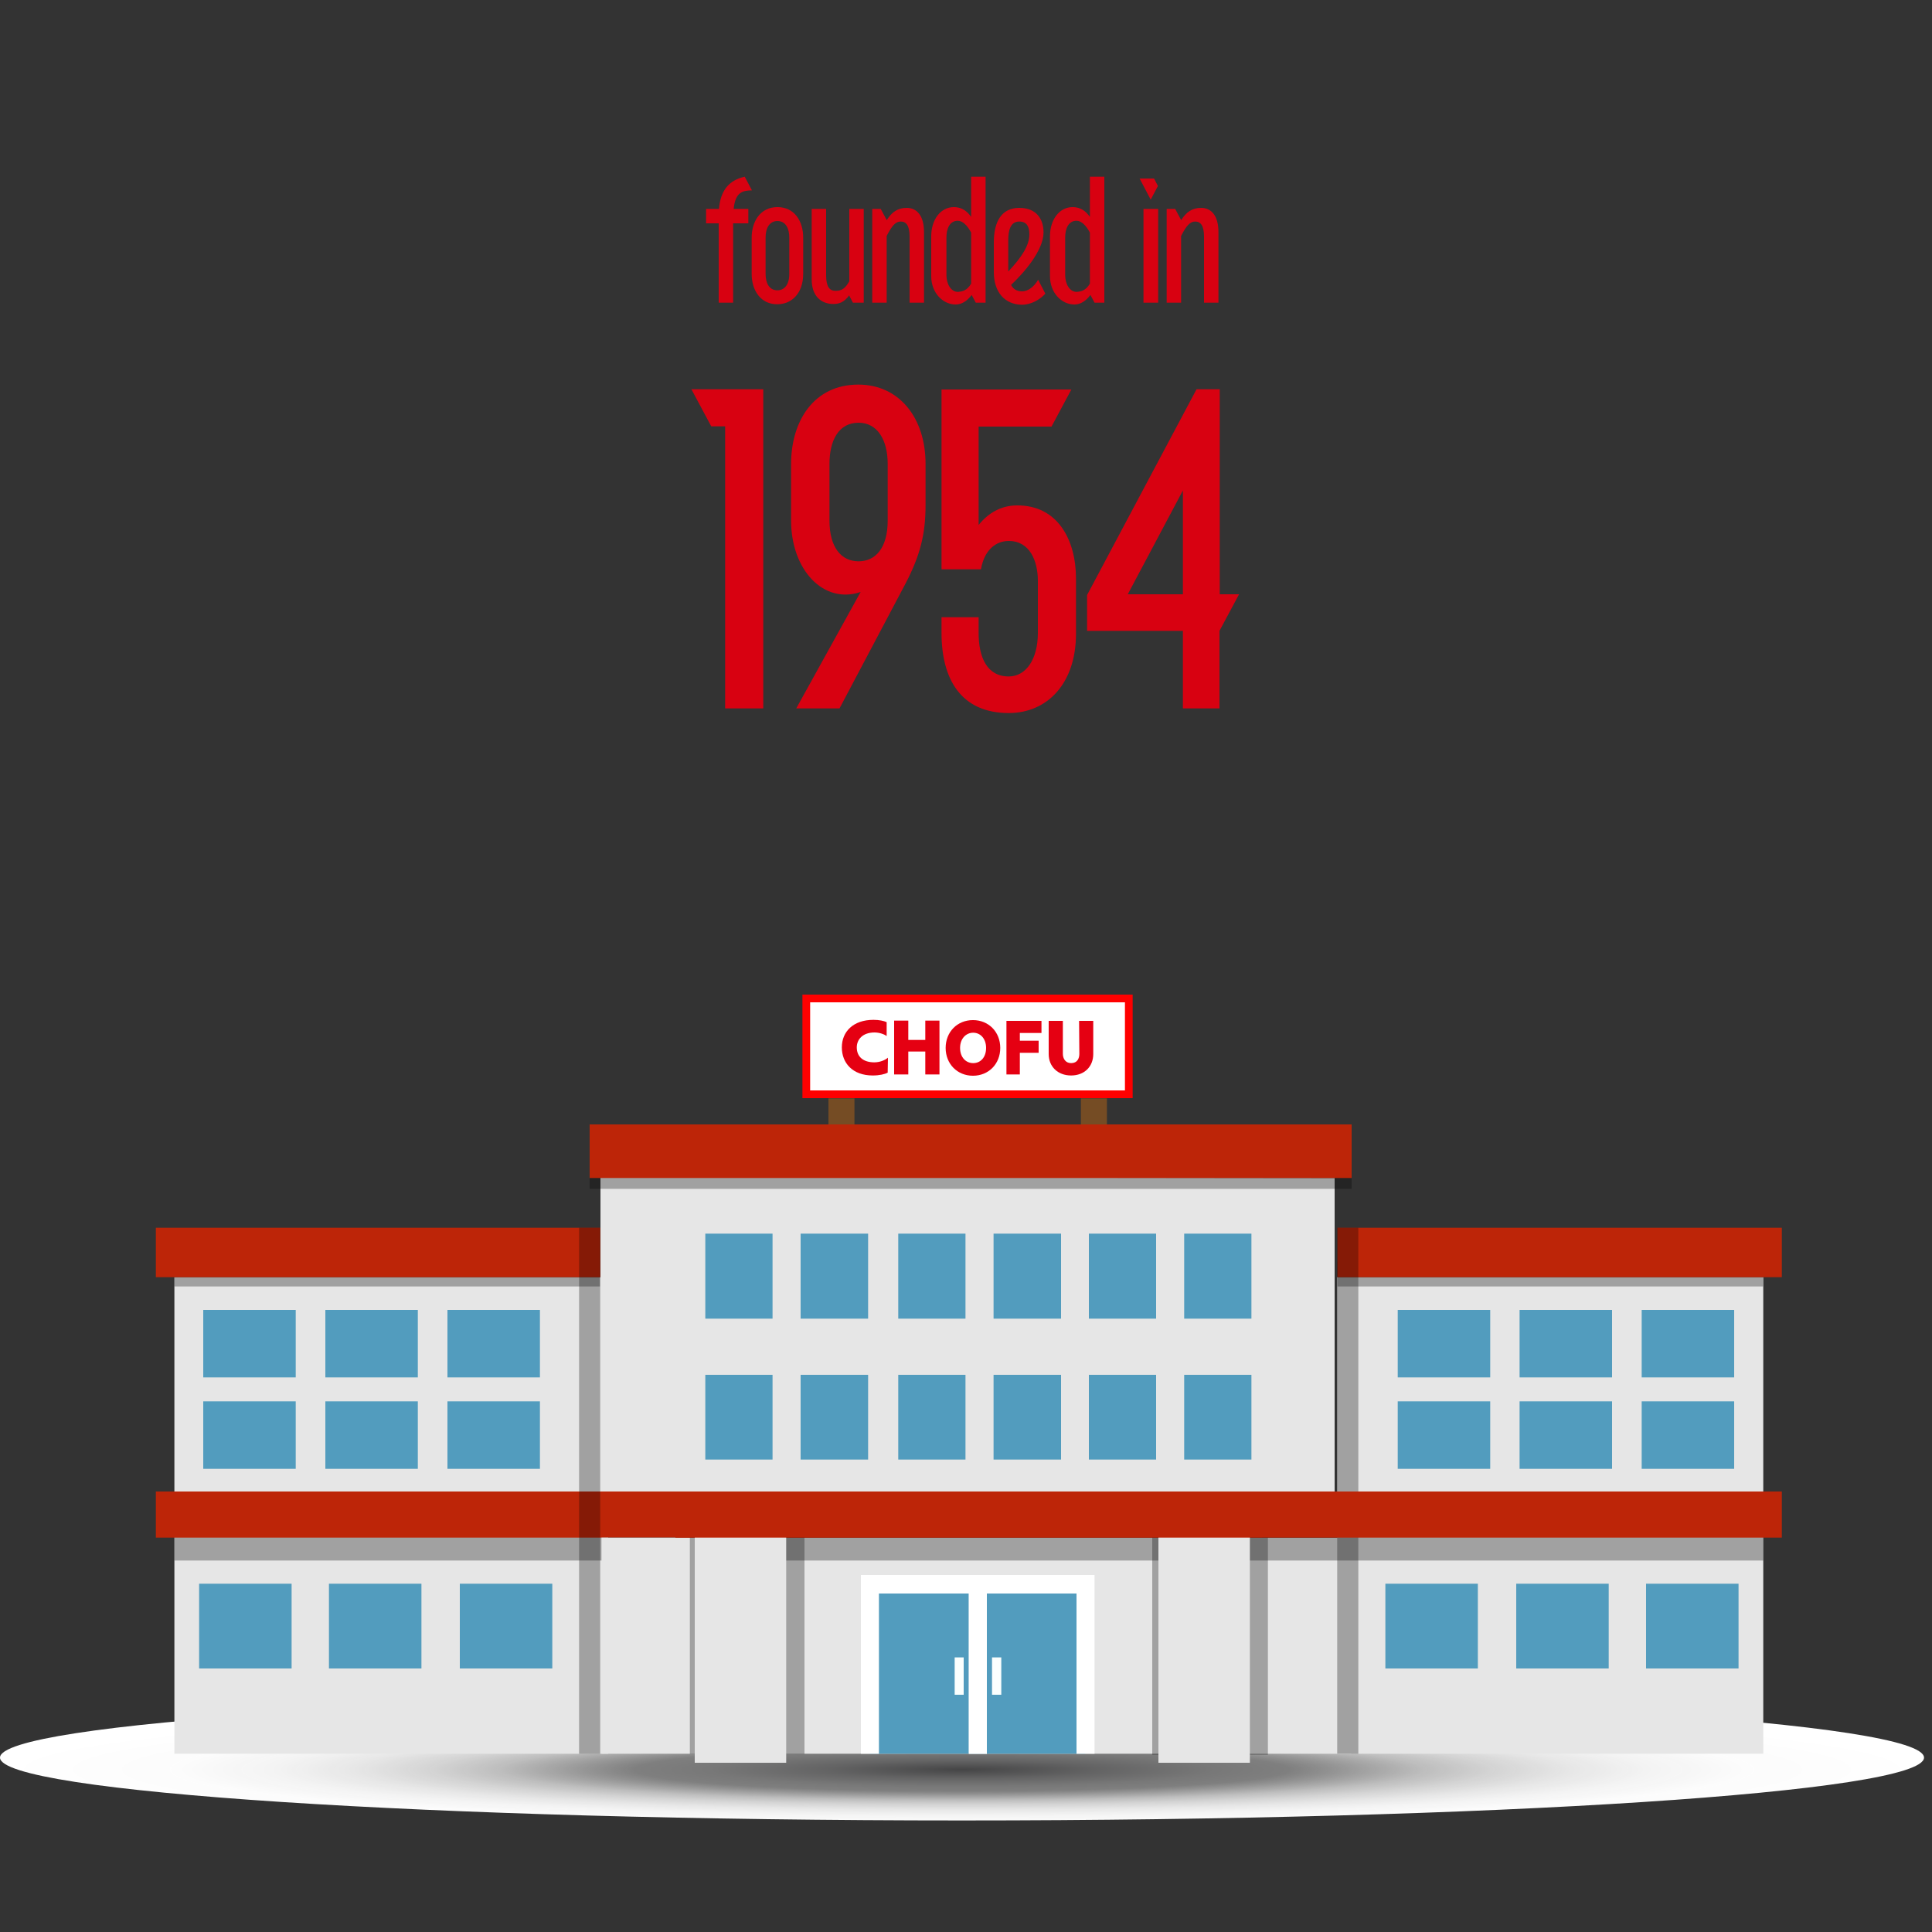 <?xml version="1.0" encoding="utf-8"?>
<!-- Generator: Adobe Illustrator 26.5.0, SVG Export Plug-In . SVG Version: 6.00 Build 0)  -->
<svg version="1.1" id="レイヤー_1" xmlns="http://www.w3.org/2000/svg" xmlns:xlink="http://www.w3.org/1999/xlink" x="0px"
	 y="0px" viewBox="0 0 750 750" style="enable-background:new 0 0 750 750;" xml:space="preserve">
<rect x="0" y="0" width="750" height="750" fill="#333333" stroke="none"/>
<style type="text/css">
	.st0{fill:url(#SVGID_1_);}
	.st1{fill:#E6E6E6;}
	.st2{opacity:0.3;enable-background:new    ;}
	.st3{fill:#BD2508;}
	.st4{fill:#529CBE;}
	.st5{fill:#FFFFFF;}
	.st6{fill:#FBFFFE;}
	.st7{fill:#FF0000;}
	.st8{fill:#E50012;}
	.st9{fill:#754C24;}
	.st10{enable-background:new    ;}
	.st11{fill:#D80111;}
</style>
<g>
	<g id="_レイヤー_6">
		
			<radialGradient id="SVGID_1_" cx="129.257" cy="-383.48" r="91.794" gradientTransform="matrix(4.07 0 0 -0.27 -152.61 583.43)" gradientUnits="userSpaceOnUse">
			<stop  offset="0" style="stop-color:#58585A;stop-opacity:0.5"/>
			<stop  offset="0.14" style="stop-color:#959596;stop-opacity:0.5"/>
			<stop  offset="0.26" style="stop-color:#BDBDBD;stop-opacity:0.5"/>
			<stop  offset="0.34" style="stop-color:#CCCCCC;stop-opacity:0.5"/>
			<stop  offset="0.36" style="stop-color:#D0D0D0;stop-opacity:0.54"/>
			<stop  offset="0.42" style="stop-color:#DCDCDC;stop-opacity:0.66"/>
			<stop  offset="0.48" style="stop-color:#E7E7E7;stop-opacity:0.77"/>
			<stop  offset="0.55" style="stop-color:#F0F0F0;stop-opacity:0.85"/>
			<stop  offset="0.63" style="stop-color:#F6F6F6;stop-opacity:0.92"/>
			<stop  offset="0.71" style="stop-color:#FBFBFB;stop-opacity:0.96"/>
			<stop  offset="0.82" style="stop-color:#FEFEFE;stop-opacity:0.99"/>
			<stop  offset="1" style="stop-color:#FFFFFF"/>
		</radialGradient>
		<path class="st0" d="M746.9,682.3c0,13.5-167.2,24.4-373.5,24.4S0,695.7,0,682.3s167.2-24.4,373.5-24.4S746.9,668.8,746.9,682.3z"
			/>
		<rect x="67.7" y="495.8" class="st1" width="168.4" height="185"/>
		<rect x="67.7" y="489.8" class="st2" width="165.2" height="9.6"/>
		<rect x="60.5" y="476.6" class="st3" width="172.5" height="19.2"/>
		<g>
			<rect x="173.7" y="508.5" class="st4" width="35.9" height="26.2"/>
			<rect x="126.3" y="508.5" class="st4" width="35.9" height="26.2"/>
		</g>
		<g>
			<rect x="173.7" y="544" class="st4" width="35.9" height="26.2"/>
			<rect x="126.3" y="544" class="st4" width="35.9" height="26.2"/>
			<rect x="78.9" y="508.5" class="st4" width="35.9" height="26.2"/>
			<rect x="78.9" y="544" class="st4" width="35.9" height="26.2"/>
		</g>
		<g>
			<rect x="178.5" y="614.8" class="st4" width="35.9" height="32.9"/>
			<rect x="127.7" y="614.8" class="st4" width="35.9" height="32.9"/>
			<rect x="77.3" y="614.8" class="st4" width="35.9" height="32.9"/>
		</g>
		<rect x="67.7" y="592.7" class="st2" width="386.8" height="13.1"/>
		<rect x="60.5" y="579" class="st3" width="429.5" height="17.9"/>
		<rect x="233.5" y="596.9" class="st1" width="291.1" height="83.9"/>
		<polygon class="st1" points="518.1,457.3 518.1,579 233.1,579 233.1,437.6 330.9,437.6 330.9,457.1 		"/>
		<rect x="519.1" y="495.8" class="st1" width="165.4" height="185"/>
		<rect x="519.2" y="489.8" class="st2" width="165.2" height="9.6"/>
		<rect x="519.2" y="476.6" class="st3" width="172.5" height="19.2"/>
		<rect x="519.1" y="476.6" class="st2" width="8.2" height="204.2"/>
		<rect x="224.8" y="476.6" class="st2" width="8.2" height="204.2"/>
		<g>
			<rect x="542.6" y="508.5" class="st4" width="35.9" height="26.2"/>
			<rect x="589.9" y="508.5" class="st4" width="35.9" height="26.2"/>
		</g>
		<g>
			<rect x="542.6" y="544" class="st4" width="35.9" height="26.2"/>
			<rect x="589.9" y="544" class="st4" width="35.9" height="26.2"/>
			<rect x="637.3" y="508.5" class="st4" width="35.9" height="26.2"/>
			<rect x="637.3" y="544" class="st4" width="35.9" height="26.2"/>
		</g>
		<g>
			<rect x="537.8" y="614.8" class="st4" width="35.9" height="32.9"/>
			<rect x="588.6" y="614.8" class="st4" width="35.9" height="32.9"/>
			<rect x="639" y="614.8" class="st4" width="35.9" height="32.9"/>
		</g>
		<g>
			<rect x="348.7" y="533.7" class="st4" width="26.1" height="32.9"/>
			<rect x="385.7" y="533.7" class="st4" width="26.2" height="32.9"/>
			<rect x="422.7" y="533.7" class="st4" width="26.1" height="32.9"/>
			<rect x="459.7" y="533.7" class="st4" width="26.1" height="32.9"/>
		</g>
		<g>
			<rect x="348.7" y="478.9" class="st4" width="26.1" height="33"/>
			<rect x="385.7" y="478.9" class="st4" width="26.2" height="33"/>
			<rect x="273.8" y="533.7" class="st4" width="26.1" height="32.9"/>
			<rect x="310.8" y="533.7" class="st4" width="26.2" height="32.9"/>
			<rect x="273.8" y="478.9" class="st4" width="26.1" height="33"/>
			<rect x="310.8" y="478.9" class="st4" width="26.2" height="33"/>
			<rect x="422.7" y="478.9" class="st4" width="26.1" height="33"/>
			<rect x="459.7" y="478.9" class="st4" width="26.1" height="33"/>
		</g>
		<rect x="267.8" y="588" class="st2" width="44.5" height="92.9"/>
		<rect x="447.3" y="588" class="st2" width="44.9" height="93.2"/>
		<rect x="337.7" y="614.8" class="st4" width="83.6" height="66"/>
		<rect x="297.7" y="592.7" class="st2" width="386.8" height="13.1"/>
		<g>
			<polygon class="st5" points="383.1,680.8 376.1,680.8 376.1,618.6 341.2,618.6 341.2,680.8 334.2,680.8 334.2,611.4 383.1,611.4 
							"/>
			<polygon class="st5" points="424.9,680.8 417.9,680.8 417.9,618.6 383.1,618.6 383.1,680.8 376.1,680.8 376.1,611.4 424.9,611.4 
							"/>
		</g>
		<rect x="269.7" y="588" class="st1" width="35.5" height="96.3"/>
		<rect x="449.7" y="588" class="st1" width="35.5" height="96.3"/>
		<rect x="262.2" y="579" class="st3" width="429.5" height="17.9"/>
		<rect x="385.1" y="643.4" class="st6" width="3.6" height="14.5"/>
		<rect x="370.6" y="643.4" class="st6" width="3.5" height="14.5"/>
		<rect x="228.9" y="440.7" class="st2" width="295.8" height="20.8"/>
		<rect x="228.9" y="436.5" class="st3" width="295.8" height="20.8"/>
		<g>
			<g>
				<g>
					<rect x="313" y="387.6" class="st5" width="125.2" height="37.2"/>
					<path class="st7" d="M436.7,389.1v34.2H314.5v-34.2H436.7 M439.7,386.1H311.5v40.2h128.2V386.1L439.7,386.1z"/>
				</g>
				<g>
					<path class="st8" d="M344.6,416.4c-1.1,0.6-3.2,1.1-5.8,1.1c-7.8,0-12-4.8-12-10.9s4.4-10.7,12.3-10.7c2.2,0,4,0.4,5.1,0.9v5.4
						c-0.9-0.7-2.8-1.4-4.7-1.4c-4.5,0-6.9,2.6-6.9,5.8c0,3.7,2.6,5.8,6.8,5.8c2.1,0,4.1-0.8,5.3-1.8L344.6,416.4L344.6,416.4z"/>
					<path class="st8" d="M359.2,417.1v-8.9h-6.6v8.9h-5.5v-20.9h5.5v7.5h6.6v-7.5h5.5v20.9H359.2z"/>
					<path class="st8" d="M367.1,406.8c0-6.2,4.5-10.8,10.6-10.8s10.6,4.6,10.6,10.8s-4.5,10.8-10.6,10.8S367.1,413,367.1,406.8z
						 M382.8,406.8c0-3.6-2.2-5.9-5-5.9s-5.1,2.3-5.1,5.9s2.2,5.9,5.1,5.9S382.8,410.4,382.8,406.8z"/>
					<path class="st8" d="M390.7,417.1v-20.8h13.6v4.7h-8.4v3h7.3v4.7h-7.3v8.4L390.7,417.1L390.7,417.1z"/>
					<path class="st8" d="M418.9,396.3h5.5v12.9c0,4.8-3.4,8.3-8.6,8.3s-8.7-3.5-8.7-8.3v-12.9h5.5v12.8c0,1.8,1,3.6,3.2,3.6
						c2.4,0,3.2-1.8,3.2-3.6L418.9,396.3L418.9,396.3z"/>
				</g>
			</g>
			<rect x="321.6" y="426.4" class="st9" width="10.1" height="10.1"/>
			<rect x="419.6" y="426.4" class="st9" width="10.1" height="10.1"/>
		</g>
		<g class="st10">
			<path class="st11" d="M296.3,275h-14.8V165.5h-5.4l-7.7-14.4h27.9V275z"/>
			<path class="st11" d="M309.1,275l25-45.2c-14.4,4.9-27-8.6-27-27.7v-22c0-16.6,8.8-30.8,26.1-30.8c15.8,0,26.1,12.8,26.1,30.8v16
				c0,11.5-2.2,19.6-7.6,30.1L325.9,275H309.1z M344.6,202.1v-22c0-9.5-4.1-16-11.3-16c-7.7,0-11.3,6.8-11.3,16v22
				c0,10.3,4.5,15.8,11.3,15.8C339.9,217.9,344.6,212.7,344.6,202.1z"/>
			<path class="st11" d="M417.7,224.6V246c0,19.4-11.2,30.8-26.1,30.8c-18.5,0-26.1-13.1-26.1-31.1v-6.1h14.4v6.1
				c0,9.4,3.2,16.9,11.7,16.9c6.7,0,11.3-6.7,11.3-16.9v-20.2c0-7.7-3.1-15.5-11.3-15.5c-4.7,0-9.4,3.1-10.8,11h-15.3v-69.8h50.4
				l-7.7,14.4h-28.3v38.2c3.6-4.5,8.6-7.6,14.9-7.6C410.6,196.1,417.7,209.6,417.7,224.6z"/>
			<path class="st11" d="M481,230.7l-7.6,14.2V275h-14.2v-30.1H422V231l42.5-79.9h9v79.6H481z M437.8,230.7h21.4v-40.3L437.8,230.7z
				"/>
		</g>
		<g class="st10">
			<path class="st11" d="M291.9,73.9c-3.4,0.1-6.4,0.4-7.1,7.2h5.7v5.6h-5.9v30.8H279V86.7h-4.9v-5.6h5c0.6-7,3.7-11.1,10-12.5
				L291.9,73.9z"/>
		</g>
		<g class="st10">
			<path class="st11" d="M291.8,106.4V92.2c0-6,3.2-11.8,10-11.8s10,5.7,10,11.8v14.1c0,7.5-4.4,11.8-10,11.8
				C295.3,118.2,291.8,112.7,291.8,106.4z M306.4,106.4V92.2c0-3.2-1.2-6.4-4.6-6.4c-3,0-4.6,2.6-4.6,6.4v14.1
				c0,3.6,1.4,6.4,4.6,6.4C304.4,112.7,306.4,110.6,306.4,106.4z"/>
			<path class="st11" d="M329.7,81.1h5.6v36.4h-4.2l-1.4-2.7v-0.2c-2.1,2.9-4.1,3.4-6.2,3.4c-4.7,0-8.4-3-8.4-9.5V81.1h5.6v25.8
				c0,4.3,1.3,6,3.6,6c2.5,0,3.8-0.9,5.4-3.7V81.1z"/>
			<path class="st11" d="M358.7,90.1v27.4h-5.6V91.9c0-4.3-1.3-5.9-3.4-5.9c-2,0-3.4,1.5-5.5,5.6v25.9h-5.6V81.1h3.3l2.3,4.3v0.1
				c2-3.2,4.3-4.8,7.8-4.8C355.9,80.7,358.7,83.7,358.7,90.1z"/>
			<path class="st11" d="M377,68.6h5.6v48.9h-3.8l-1.6-3c-1.8,2.4-3.9,3.7-6.2,3.7c-5.1,0-9.5-4.6-9.5-11V91.7
				c0-6.4,3.6-11.3,8.8-11.3c3,0,5.1,1.5,6.7,3.8V68.6z M377,110.1V90.3c-1.5-2.8-3.3-4.6-5.2-4.6c-3.1,0-4.4,3-4.4,6.5v14.6
				c0,3.5,1.8,6.5,4.4,6.5C373.6,113.2,375.4,112.8,377,110.1z"/>
			<path class="st11" d="M385.8,105.6V94.1c0-8.1,3-13.4,9.9-13.4c6.6,0,9.4,4.3,9.4,9.5c0,7.1-7.8,15.9-12.6,20.4
				c0.8,1.6,2.2,2.5,4.3,2.5c2.2,0,4.6-1.7,6.2-4.5l2.8,5.4c-2,2.2-5.4,4.3-9.1,4.3C390.1,118.2,385.8,113.5,385.8,105.6z
				 M391.4,105.4c5.3-5.6,8.2-10.2,8.2-14.4c0-2.7-0.8-5-3.9-5c-3.4,0-4.3,3.3-4.3,7.3V105.4z"/>
			<path class="st11" d="M423.1,68.6h5.6v48.9h-3.8l-1.6-3c-1.8,2.4-3.9,3.7-6.2,3.7c-5.1,0-9.5-4.6-9.5-11V91.7
				c0-6.4,3.6-11.3,8.8-11.3c3,0,5.1,1.5,6.7,3.8V68.6z M423.1,110.1V90.3c-1.5-2.8-3.3-4.6-5.2-4.6c-3.1,0-4.4,3-4.4,6.5v14.6
				c0,3.5,1.8,6.5,4.4,6.5C419.7,113.2,421.5,112.8,423.1,110.1z"/>
			<path class="st11" d="M442.4,69.3h5.6l1.5,2.9l-2.8,5.3L442.4,69.3z M449.6,117.5V81.1h-5.7v36.4H449.6z"/>
			<path class="st11" d="M473,90.1v27.4h-5.6V91.9c0-4.3-1.3-5.9-3.4-5.9c-2,0-3.4,1.5-5.5,5.6v25.9h-5.6V81.1h3.3l2.3,4.3v0.1
				c2-3.2,4.3-4.8,7.8-4.8C470.2,80.7,473,83.7,473,90.1z"/>
		</g>
	</g>
</g>
</svg>
